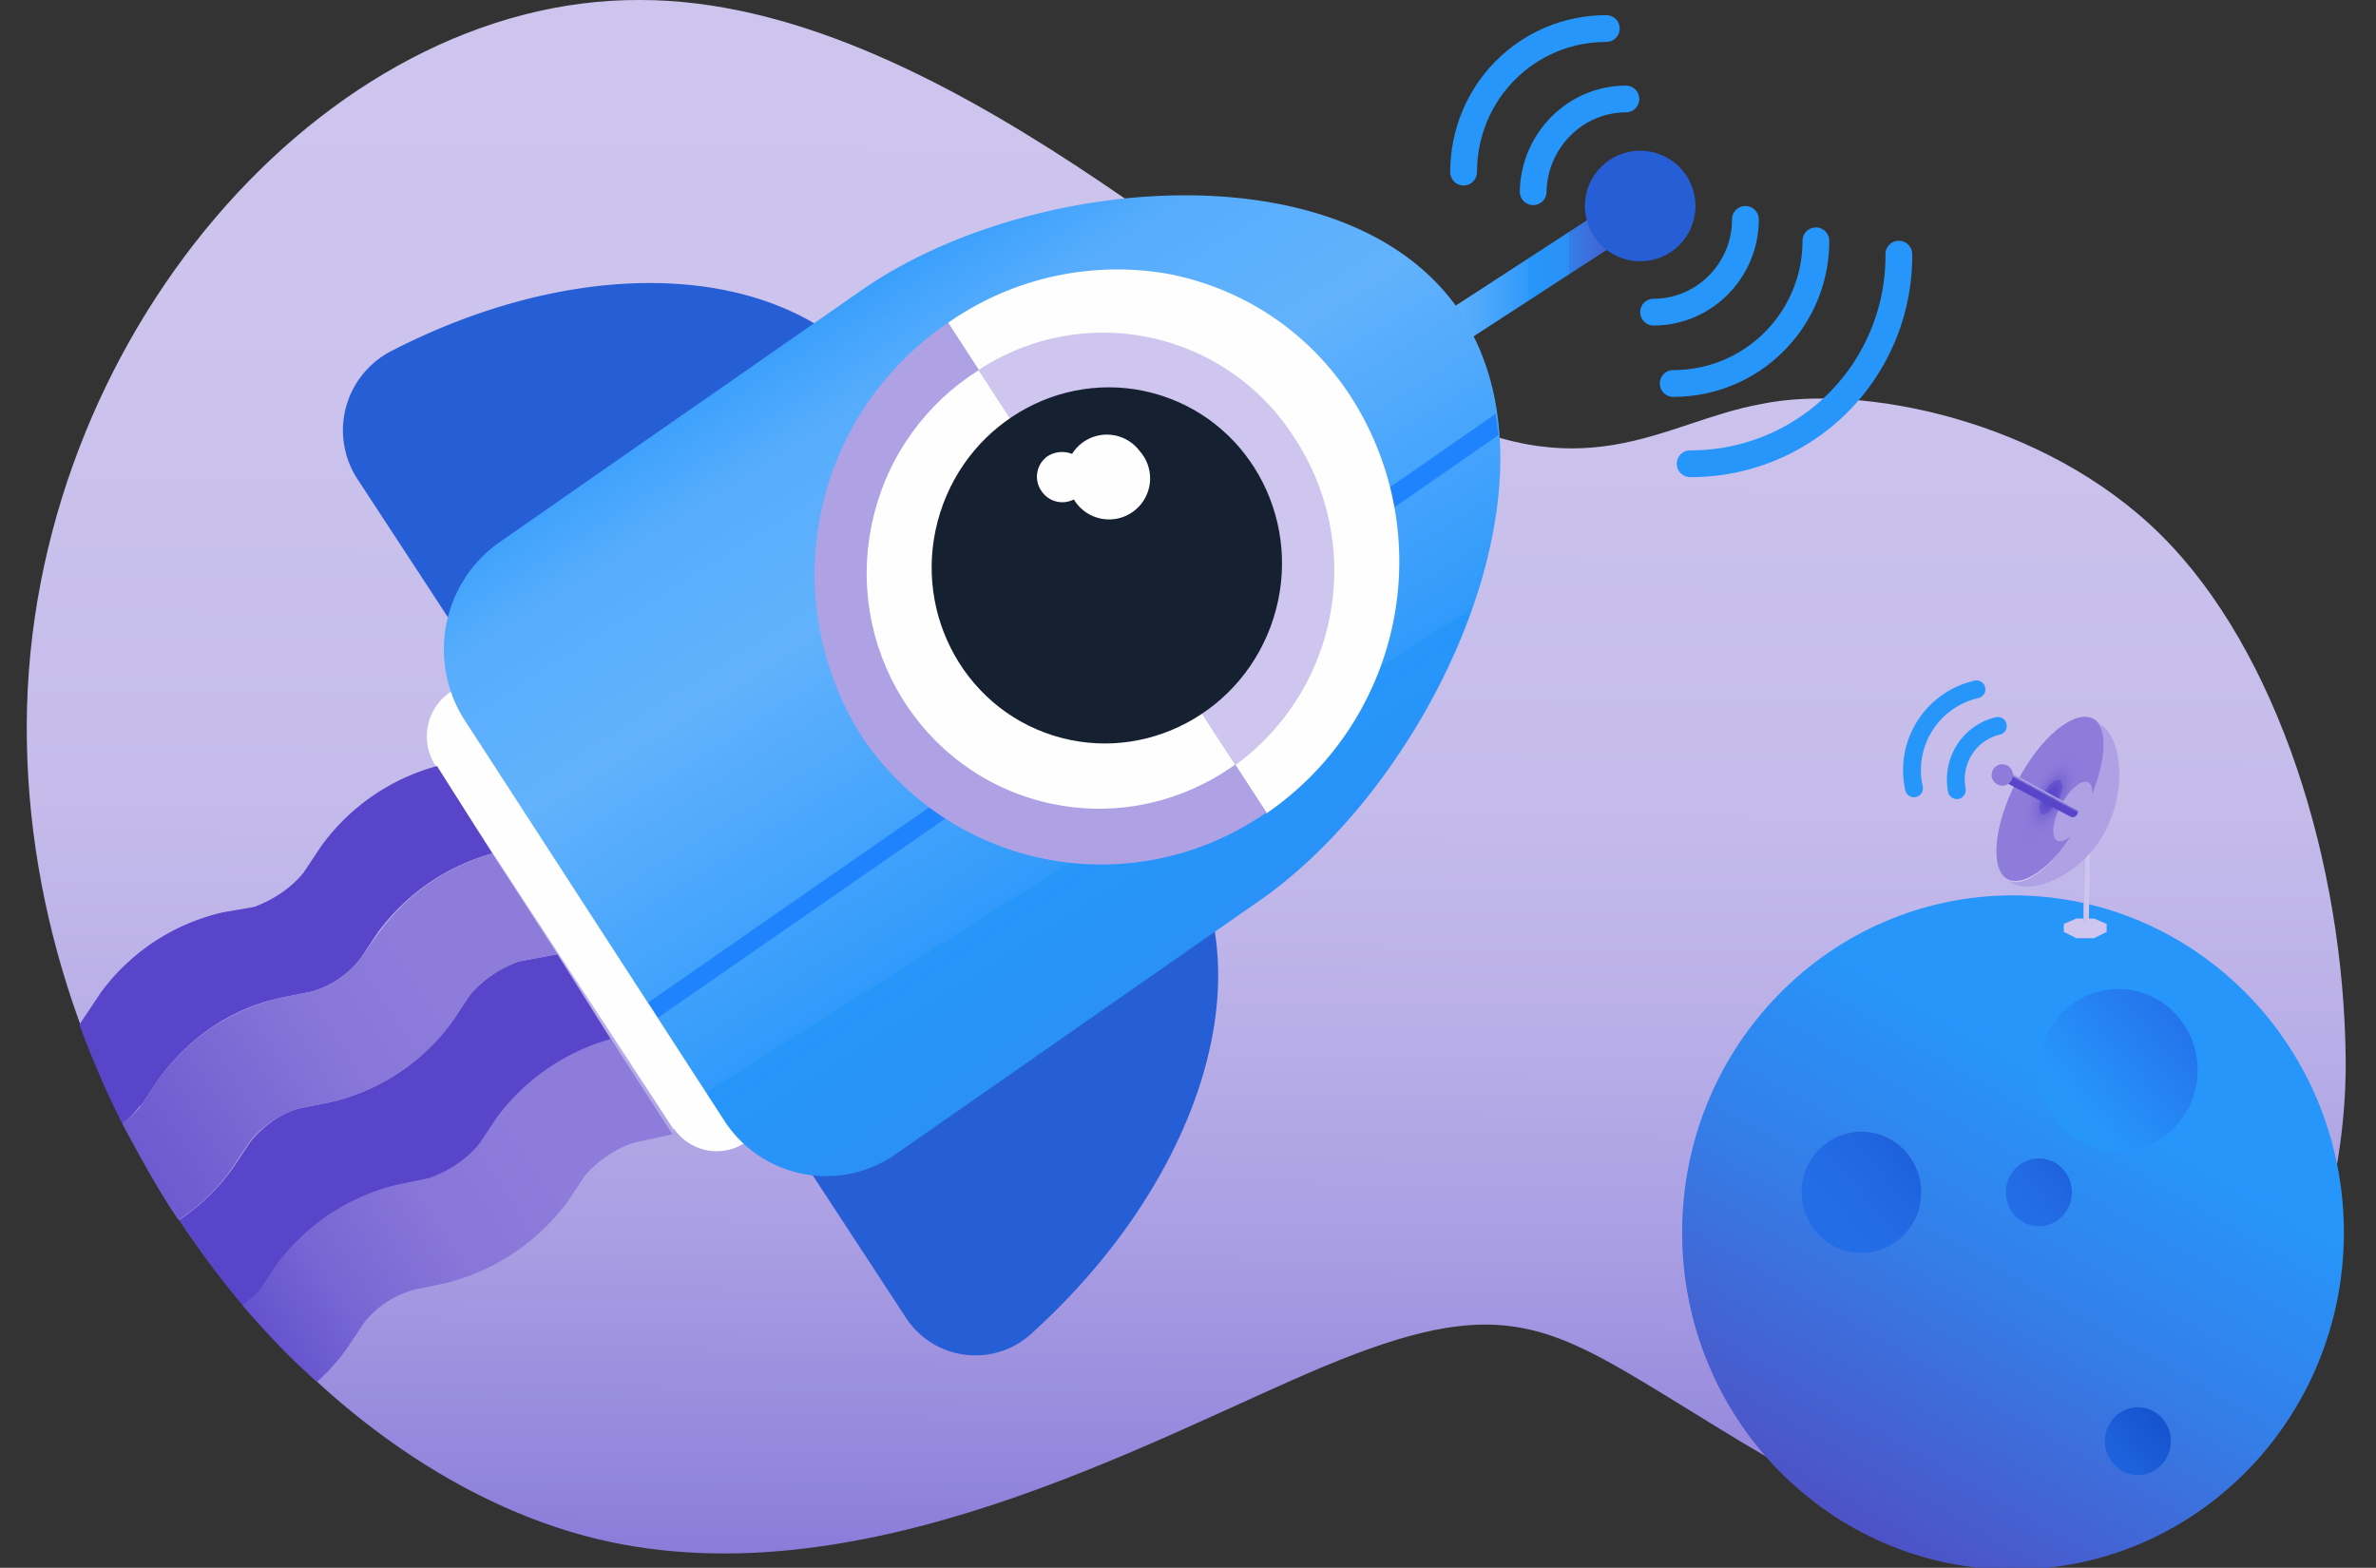 <svg xmlns="http://www.w3.org/2000/svg" baseProfile="basic" viewBox="0 0 266.4 175.8"><rect x="0" y="0" width="266.4" height="175.8" fill="#333333" stroke="none"/><linearGradient id="a" x1="139.5" x2="185.2" y1="152.8" y2="152.8" gradientTransform="matrix(1 0 0 -1 -.1 190)" gradientUnits="userSpaceOnUse"><stop offset=".2" stop-color="#4e51c5"/><stop offset=".2" stop-color="#4167d7"/><stop offset=".2" stop-color="#3281eb"/><stop offset=".3" stop-color="#2991f7"/><stop offset=".3" stop-color="#2696fb"/><stop offset=".4" stop-color="#57adfc"/><stop offset=".5" stop-color="#62b2fc"/><stop offset=".6" stop-color="#49a6fc"/><stop offset=".7" stop-color="#309afb"/><stop offset=".7" stop-color="#2696fb"/><stop offset=".8" stop-color="#2a90f6"/><stop offset=".8" stop-color="#347ee8"/><stop offset=".9" stop-color="#4560d1"/><stop offset="1" stop-color="#4e51c5"/></linearGradient><path fill="url(#a)" d="M139.5 49.7 183 21.4l2.1 3.4L141.7 53l-2.2-3.4z"/><linearGradient id="b" x1="-2776" x2="-2774.4" y1="230.9" y2="-26.9" gradientTransform="rotate(180 -1321 95)" gradientUnits="userSpaceOnUse"><stop offset="0" stop-color="#cec6ee"/><stop offset=".3" stop-color="#ccc4ed"/><stop offset=".5" stop-color="#c5bceb"/><stop offset=".6" stop-color="#bab0e8"/><stop offset=".7" stop-color="#a99ee3"/><stop offset=".8" stop-color="#9386dc"/><stop offset=".9" stop-color="#7969d4"/><stop offset=".9" stop-color="#5a48cb"/><stop offset=".9" stop-color="#5845ca"/></linearGradient><path fill="url(#b)" d="M197.5 45.3c-11.2 2-19.9 10.3-38.9-.3S105.1 0 71.8 0C36.3-.2 3.2 38.2 3 81.2s30 82.2 62.5 91c30.4 8.2 63.8-11 83-19s24.7-5 38.6 3.5 32.6 21.2 48.4 14.8 27.7-30.5 27.5-52.7c-.2-22-7.6-45.8-20.7-58.8s-33.7-17-44.8-14.7"/><circle cx="183.9" cy="23.1" r="6.2" fill="#265ED6"/><linearGradient id="d" x1="209.2" x2="249.7" y1="81.6" y2="11.5" gradientTransform="rotate(180 226 95)" gradientUnits="userSpaceOnUse"><stop offset=".2" stop-color="#2696fb"/><stop offset=".5" stop-color="#347ee8"/><stop offset=".9" stop-color="#4e51c5"/></linearGradient><ellipse cx="225.7" cy="138.2" fill="url(#d)" rx="37.1" ry="37.8"/><linearGradient id="e" x1="254.9" x2="216.9" y1="46.7" y2="78.6" gradientTransform="rotate(180 226 95)" gradientUnits="userSpaceOnUse"><stop offset=".1" stop-color="#2470e9"/><stop offset=".3" stop-color="#226be5"/><stop offset=".5" stop-color="#1b5ed8"/><stop offset=".7" stop-color="#1048c3"/><stop offset=".9" stop-color="#0129a7"/><stop offset=".9" stop-color="#0027a5"/></linearGradient><ellipse cx="208.7" cy="133.7" fill="url(#e)" rx="6.7" ry="6.8"/><linearGradient id="f" x1="223.1" x2="181.5" y1="62.8" y2="97.7" gradientTransform="rotate(180 226 95)" gradientUnits="userSpaceOnUse"><stop offset=".1" stop-color="#2696fb"/><stop offset=".4" stop-color="#2470e9"/><stop offset=".9" stop-color="#0027a5"/></linearGradient><ellipse cx="237.5" cy="120" fill="url(#f)" rx="8.9" ry="9.1"/><linearGradient id="g" x1="229.8" x2="208.7" y1="51" y2="68.7" gradientTransform="rotate(180 226 95)" gradientUnits="userSpaceOnUse"><stop offset=".1" stop-color="#2470e9"/><stop offset=".3" stop-color="#226be5"/><stop offset=".5" stop-color="#1b5ed8"/><stop offset=".7" stop-color="#1048c3"/><stop offset=".9" stop-color="#0129a7"/><stop offset=".9" stop-color="#0027a5"/></linearGradient><ellipse cx="228.6" cy="133.7" fill="url(#g)" rx="3.7" ry="3.8"/><linearGradient id="h" x1="222.7" x2="198.7" y1="19.7" y2="39.9" gradientTransform="rotate(180 226 95)" gradientUnits="userSpaceOnUse"><stop offset="0" stop-color="#2470e9"/><stop offset=".2" stop-color="#226be5"/><stop offset=".4" stop-color="#1b5ed8"/><stop offset=".7" stop-color="#1048c3"/><stop offset=".9" stop-color="#0129a7"/><stop offset=".9" stop-color="#0027a5"/></linearGradient><ellipse cx="239.7" cy="161.6" fill="url(#h)" rx="3.7" ry="3.8"/><path fill="#CEC6EE" d="m231.4 104.5 1.4.7h2l1.4-.7v-.9l-1.4-.6h-2l-1.4.6v1z"/><linearGradient id="i" x1="189" x2="189" y1="-552.2" y2="-552.4" gradientTransform="rotate(-88.9 542.6 -250.2)" gradientUnits="userSpaceOnUse"><stop offset="0" stop-color="#cec6ee"/><stop offset=".4" stop-color="#ccc4ed"/><stop offset=".5" stop-color="#c5bceb"/><stop offset=".6" stop-color="#bab0e8"/><stop offset=".8" stop-color="#a99ee3"/><stop offset=".8" stop-color="#9386dc"/><stop offset=".9" stop-color="#7969d4"/><stop offset="1" stop-color="#5a48cb"/><stop offset="1" stop-color="#5845ca"/></linearGradient><path fill="url(#i)" d="M234 103.2V91.3"/><linearGradient id="j" x1="189" x2="189" y1="-551.9" y2="-552.8" gradientTransform="rotate(-88.9 542.6 -250.2)" gradientUnits="userSpaceOnUse"><stop offset="0" stop-color="#cec6ee"/><stop offset=".4" stop-color="#ccc4ed"/><stop offset=".5" stop-color="#c5bceb"/><stop offset=".6" stop-color="#bab0e8"/><stop offset=".8" stop-color="#a99ee3"/><stop offset=".8" stop-color="#9386dc"/><stop offset=".9" stop-color="#7969d4"/><stop offset="1" stop-color="#5a48cb"/><stop offset="1" stop-color="#5845ca"/></linearGradient><path fill="url(#j)" d="M233.5 103.3c0 .2.2.3.3.3.3 0 .4 0 .4-.3l.2-12a.4.4 0 1 0-.8 0v12z"/><radialGradient id="k" cx="278.7" cy="-328.5" r=".8" gradientTransform="matrix(-.44 -1.072 1.238 -1.167 760.5 5.5)" gradientUnits="userSpaceOnUse"><stop offset="0" stop-color="#cec6ee"/><stop offset=".4" stop-color="#ccc4ed"/><stop offset=".5" stop-color="#c5bceb"/><stop offset=".6" stop-color="#bab0e8"/><stop offset=".8" stop-color="#a99ee3"/><stop offset=".8" stop-color="#9386dc"/><stop offset=".9" stop-color="#7969d4"/><stop offset="1" stop-color="#5a48cb"/><stop offset="1" stop-color="#5845ca"/></radialGradient><path fill="url(#k)" d="M233 91.1c.3-.7 1-1 1.4-.8s.5 1 .1 1.7c-.3.6-1 1-1.4.8-.4-.3-.5-1-.1-1.7"/><path fill="#CEC6EE" d="M236.1 93c-2.7 5-8 7.3-10.4 6l-.6-.3c-.5-.5.6-5.9 3.2-10.7s5.7-7.5 6.4-7.3l.6.4c2.4 1.2 3.4 7 .8 12z"/><radialGradient id="l" cx="292.6" cy="-99" r="4.5" gradientTransform="matrix(-.882 -.47 1.107 -2.086 597.6 20.4)" gradientUnits="userSpaceOnUse"><stop offset=".1" stop-color="#5c49cb"/><stop offset=".2" stop-color="#6957cf"/><stop offset=".2" stop-color="#7968d4"/><stop offset=".3" stop-color="#8573d7"/><stop offset=".4" stop-color="#8b7ad9"/><stop offset=".6" stop-color="#8d7cda"/></radialGradient><path fill="url(#l)" d="M226.2 87.6c2.6-5 6.4-8.1 8.5-7 2 1 1.5 6-1.1 11-2.7 5-6.5 8-8.5 7-2-1.1-1.6-6 1-11z"/><ellipse cx="232.4" cy="91" fill="#AEA1E4" rx="3.7" ry="1.5" transform="rotate(-62 232.4 91)"/><linearGradient id="m" x1="294.1" x2="294.1" y1="-64.8" y2="-66" gradientTransform="rotate(-151.6 281 19.7)" gradientUnits="userSpaceOnUse"><stop offset="0" stop-color="#cec6ee"/><stop offset=".4" stop-color="#ccc4ed"/><stop offset=".5" stop-color="#c5bceb"/><stop offset=".6" stop-color="#bab0e8"/><stop offset=".8" stop-color="#a99ee3"/><stop offset=".8" stop-color="#9386dc"/><stop offset=".9" stop-color="#7969d4"/><stop offset="1" stop-color="#5a48cb"/><stop offset="1" stop-color="#5845ca"/></linearGradient><path fill="url(#m)" d="M232.2 91.6c.3.1.5 0 .7-.3s.1-.6-.2-.7l-7.3-4a.6.6 0 0 0-.8.3.5.5 0 0 0 .2.8l7.4 3.9"/><circle cx="224.5" cy="86.9" r="1.2" fill="#8D7CDA"/><path fill="#AEA1E4" d="M225.1 98.7c2.1 1.1 5.7-2 8.3-7.1 2.6-5 3.3-9.8 1.3-11l.6.5c2.4 1.2 3.4 6.9.8 12-2.6 5-8 7.2-10.4 6l-.6-.4"/><path fill="#FFFEFE" d="M75.5 126.6 48.8 85.8a6 6 0 0 1 1.7-8.2 5.7 5.7 0 0 1 8.1 1.5l26.7 40.7c1.7 2.8 1 6.5-1.7 8.3a5.8 5.8 0 0 1-8-1.5z"/><path fill="#265ED6" d="M132.4 94.4c9.6 14.8 2.1 38-16.6 55a9.3 9.3 0 0 1-14.2-1.6l-14.4-22 45.2-31.4M99.7 44.2C90 29.4 66.4 27.8 44 39.3a10 10 0 0 0-4 14.3l14.4 22 45.3-31.4"/><linearGradient id="n" x1="-29.3" x2="117.3" y1="-797.6" y2="-913" gradientTransform="scale(1 -1)rotate(-19.5 2392 -646.5)" gradientUnits="userSpaceOnUse"><stop offset=".2" stop-color="#4e51c5"/><stop offset=".2" stop-color="#4167d7"/><stop offset=".2" stop-color="#3281eb"/><stop offset=".3" stop-color="#2991f7"/><stop offset=".3" stop-color="#2696fb"/><stop offset=".4" stop-color="#57adfc"/><stop offset=".5" stop-color="#62b2fc"/><stop offset=".6" stop-color="#49a6fc"/><stop offset=".7" stop-color="#309afb"/><stop offset=".7" stop-color="#2696fb"/><stop offset=".8" stop-color="#2a90f6"/><stop offset=".8" stop-color="#347ee8"/><stop offset=".9" stop-color="#4560d1"/><stop offset="1" stop-color="#4e51c5"/></linearGradient><path fill="url(#n)" d="M164 35.4c-12.3-19-48.3-16-67.2-3L56 60.8a14.7 14.7 0 0 0-4 19.8l29.3 45.2a13.6 13.6 0 0 0 19.3 3.5l40.6-28.3c19-13.2 35-46.6 22.7-65.6z"/><path fill="#1E83FD" d="m168 48.8-.3-2.4-95 66 1.1 1.7L168 48.8"/><path fill="#FFFEFE" d="M106.3 36.2c7.1-5 16-7 24.6-5.5 8.5 1.6 16 6.6 20.7 14a34.2 34.2 0 0 1-9.6 46.5"/><path fill="#AEA1E4" d="M142 91.1a32.3 32.3 0 0 1-45.3-8.4 34 34 0 0 1 9.6-46.5"/><ellipse cx="123.4" cy="64.1" fill="#FFFEFE" rx="26.6" ry="26.2" transform="rotate(-76.8 123.4 64.1)"/><path fill="#CEC6EE" d="M138.5 85.8a27 27 0 0 0 6.7-36.6 25.4 25.4 0 0 0-35.5-7.7"/><ellipse cx="124.1" cy="63.4" fill="#152031" rx="20" ry="19.6" transform="rotate(-72.4 124.1 63.4)"/><path fill="#FFFEFE" d="M120.4 56a4.6 4.6 0 1 0 7.4-5.4 4.6 4.6 0 0 0-7.6.3 3 3 0 0 0-2.8.3 2.8 2.8 0 0 0-.6 3.9 2.8 2.8 0 0 0 3.6.9"/><g fill="none" stroke="#2696FB" stroke-linecap="round" stroke-miterlimit="10"><path stroke-width="3" d="M185.4 35c5.7 0 10.3-4.7 10.3-10.4h0M187.6 43c8.9 0 16-7.2 16-16v0m-14.1 25a23.3 23.3 0 0 0 23.4-23.5"/><path stroke-width="2" d="M224 81.4c-3.3.8-5.2 4-4.6 7.2m2.2-11.3a9.3 9.3 0 0 0-7 11.1"/><path stroke-width="3" d="M182.3 11.1c-5.7 0-10.3 4.7-10.4 10.4m8.2-18.3c-8.9 0-16 7.2-16 16.1v0"/></g><path fill="#5845CA" d="m32.3 141.6 2-3a11 11 0 0 1 5.6-3.7l3.5-.6a23.8 23.8 0 0 0 13.7-9.2l2-3c1.4-1.8 3.3-3 5.5-3.7l4.5-.9-6.6-10.5-4.3.8c-2.1.7-4 2-5.5 3.7l-2 3a23.3 23.3 0 0 1-13.7 9.1l-3.5.7c-2.1.6-4 2-5.4 3.7l-2 3a23.2 23.2 0 0 1-6 5.8 102 102 0 0 0 7.3 9.8c1.9-1.4 3.6-3.1 5-5zM15.8 124l2-3c3.3-4.6 8.1-7.9 13.6-9.1l3.5-.7c2.2-.6 4.2-2 5.5-3.7l2-3c3.2-4.3 7.7-7.4 12.8-8.8L49 85.9a23.7 23.7 0 0 0-13 9l-2 3c-1.5 1.8-3.4 3-5.5 3.8l-3.5.6a23.5 23.5 0 0 0-13.7 9l-2 3-.4.6c1.4 3.8 3 7.5 4.8 11.1.7-.5 1.4-1.2 2-2z"/><linearGradient id="p" x1="-81" x2="-.8" y1="-1009.2" y2="-902.7" gradientTransform="scale(1 -1)rotate(-20.1 2288 -670.1)" gradientUnits="userSpaceOnUse"><stop offset=".5" stop-color="#5c49cb"/><stop offset=".5" stop-color="#5d4bcb"/><stop offset=".7" stop-color="#7866d3"/><stop offset=".8" stop-color="#8776d8"/><stop offset=".9" stop-color="#8d7cda"/></linearGradient><path fill="url(#p)" d="m26 131 2-3c1.4-1.8 3.4-3 5.5-3.7l3.5-.7a23.3 23.3 0 0 0 13.7-9l2-3c1.5-1.8 3.4-3 5.5-3.8l4.3-.8-7.3-11.3a23.7 23.7 0 0 0-12.8 9l-2 2.8a10.4 10.4 0 0 1-5.5 3.7l-3.5.7a23.3 23.3 0 0 0-13.6 9.1l-2 3c-.6.8-1.3 1.4-2.1 2 2 3.7 4 7.4 6.3 10.8 2.3-1.5 4.4-3.5 6-5.8"/><linearGradient id="q" x1="-61.9" x2="18.4" y1="-1023.9" y2="-917.4" gradientTransform="scale(1 -1)rotate(-20.1 2288 -670.1)" gradientUnits="userSpaceOnUse"><stop offset=".5" stop-color="#5c49cb"/><stop offset=".6" stop-color="#5f4ccc"/><stop offset=".7" stop-color="#7867d4"/><stop offset=".8" stop-color="#8876d8"/><stop offset=".9" stop-color="#8d7cda"/></linearGradient><path fill="url(#q)" d="M35.5 155c1.3-1.2 2.4-2.4 3.4-3.8l2-3a11 11 0 0 1 5.6-3.6l3.4-.7a24.3 24.3 0 0 0 13.7-9.1l2-3c1.5-1.7 3.4-3 5.6-3.7l4.2-.9-6.9-10.7a24 24 0 0 0-12.8 8.8l-2 3c-1.5 1.8-3.4 3-5.6 3.8l-3.4.7a23.8 23.8 0 0 0-13.7 9l-2 3-1.8 1.6c2.6 3 5.4 6 8.3 8.5z"/></svg>